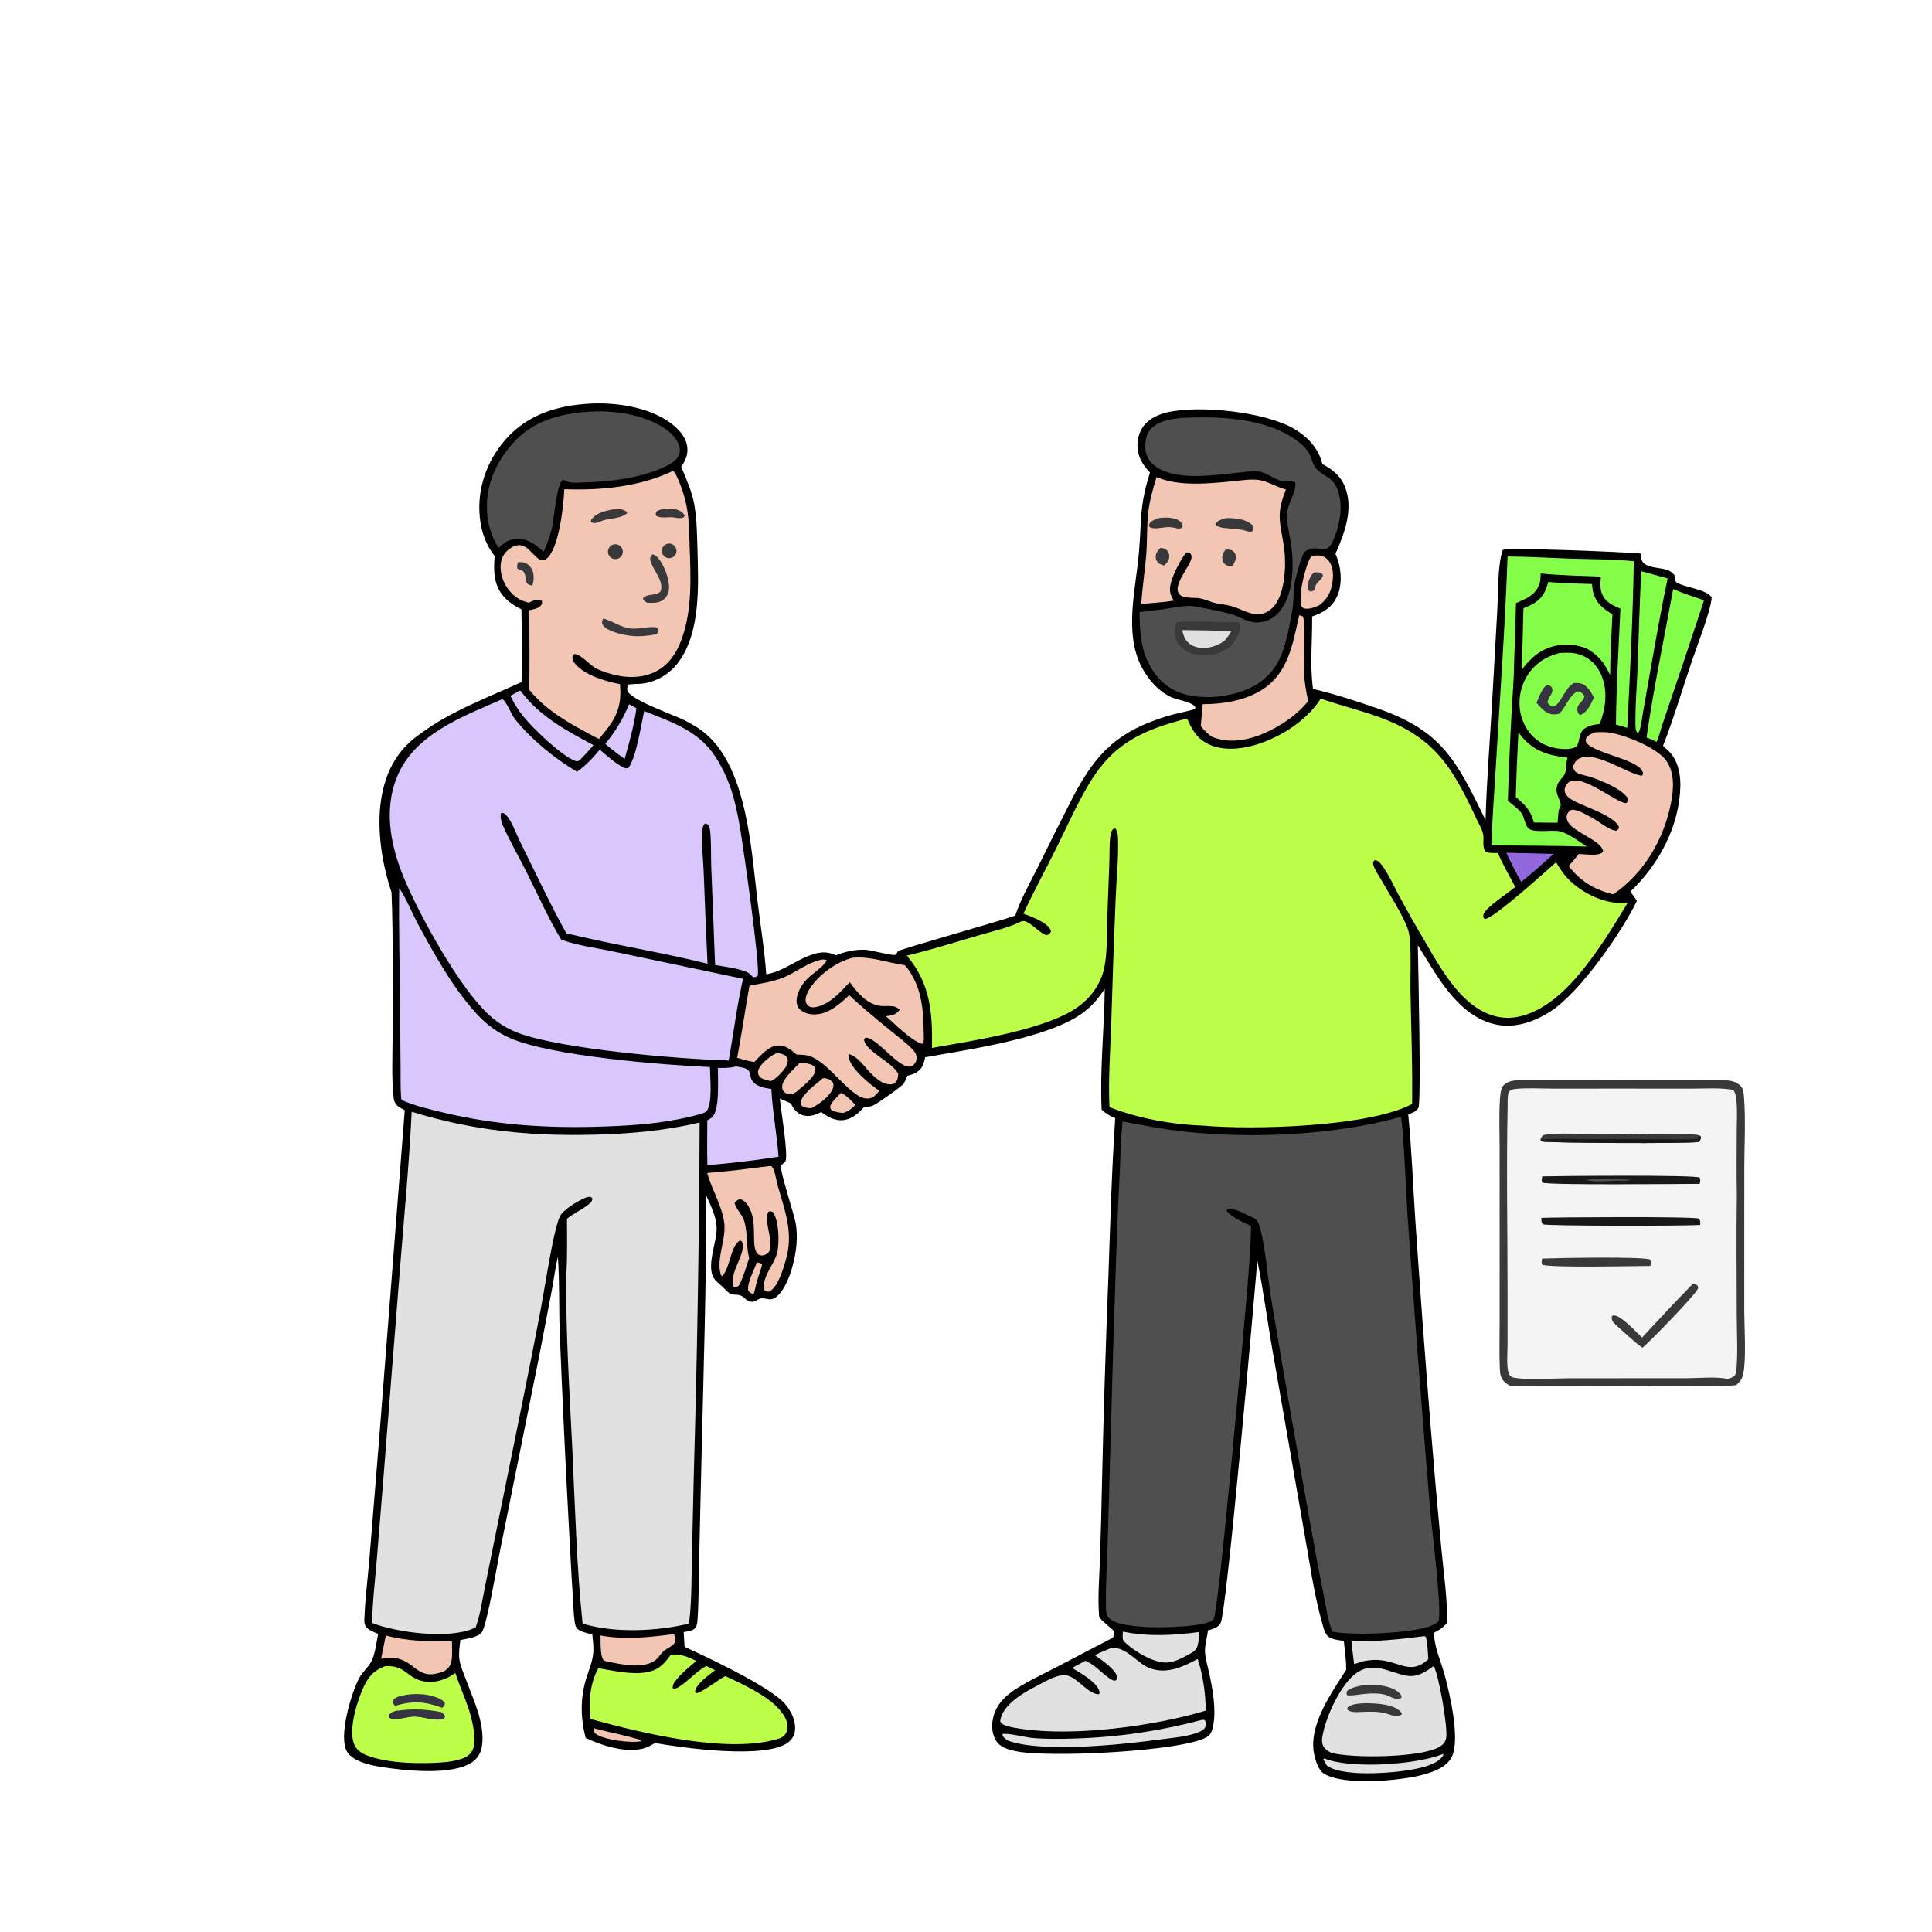 <?xml version="1.0" encoding="UTF-8"?> <svg xmlns="http://www.w3.org/2000/svg" width="1024" height="1024" viewBox="0 0 1024 1024" fill="none"><path d="M352.447 222.224C340.356 214.902 323.066 212.862 309.188 214.204C292.799 215.583 278.066 220.942 267.246 233.771C257.774 245.002 252.884 259.25 254.287 273.953C255.014 281.571 257.383 288.648 262.191 294.673C261.546 302.324 261.554 309.796 266.843 316.025C269.46 319.107 272.776 321.178 276.362 322.952C276.534 335.787 276.968 348.72 276.395 361.547C259.706 369.101 237.453 377.663 223.099 388.756C185.557 413.502 207.507 472.823 207.507 472.823C208.554 498.175 207.97 523.701 208.065 549.079C208.105 559.669 207.47 570.926 208.582 581.425C208.769 583.196 209.059 584.357 210.301 585.709C211.336 586.836 213.201 587.715 214.526 588.476L200.941 762.913L195.845 825.585C194.961 836.076 193.614 846.686 193.162 857.198C193.08 859.107 192.904 860.98 194.245 862.532C195.683 864.194 198.449 865.114 200.421 866.009C199.555 870.361 198.992 875.41 197.328 879.515C195.794 883.299 192.352 885.77 190.451 889.28C186.382 896.796 178.922 920.999 184.159 928.77C187.531 933.772 196.574 935.679 202.21 936.553C214.629 938.478 239.899 941.252 250.367 933.907C253.202 931.917 254.895 929.033 255.428 925.627C257.253 913.979 250.875 900.632 246.884 890.008C245.621 886.647 243.962 882.944 243.486 879.366C243.064 876.191 243.615 872.413 244.021 869.245C246.981 868.603 253.838 867.868 255.502 864.921C258.359 859.863 263.29 830.529 264.751 823.301L285.818 718.555L292.61 683.124C293.658 677.466 294.354 671.688 295.677 666.09C296.627 679.136 296.199 692.424 296.641 705.518C298.072 741.428 299.768 777.326 301.73 813.211C302.371 824.33 302.864 835.44 303.642 846.552C303.94 850.8 303.942 855.199 304.573 859.404L304.577 859.434C304.825 861.093 305.028 862.451 306.393 863.575C308.215 865.078 311.682 865.693 313.934 866.234C314.296 869.786 314.784 873.333 314.356 876.899C313.842 881.179 312.049 885.302 310.783 889.402C307.49 900.063 307.657 910.473 310.414 921.154C319.03 925.29 333.189 929.805 342.606 926.193C344.189 925.585 345.692 924.687 347.163 923.85C362.176 926.457 405.573 932.543 417.653 923.573C419.776 921.997 421.082 919.831 421.353 917.19C421.895 911.915 419.33 906.907 415.988 903.014C408.407 894.183 374.938 878.313 362.884 872.887C362.682 870.269 362.443 867.651 362.388 865.025C364.48 864.649 367.403 864.493 368.702 862.583C369.603 861.257 369.652 859.139 369.757 857.569C370.404 847.864 370.296 837.973 370.524 828.243L371.833 771.659C372.899 725.617 374.469 679.604 374.256 633.539C376.523 638.581 379.373 644.251 379.799 649.847C380.4 657.747 374.265 670.178 378.211 677.181C379.197 678.93 381.305 680.506 382.786 681.893C383.956 682.99 386.237 685.605 387.7 685.977C389.42 686.415 391.48 685.954 393.057 686.894C395.213 688.179 396.023 690.061 398.873 689.978C400.607 689.927 401.876 688.231 403.618 688.159C406.865 688.024 408.36 689.823 411.454 687.388C417.867 682.339 421.479 667.791 422.131 659.918C422.45 656.073 422.412 652.123 421.734 648.318C420.854 643.384 413.266 620.531 413.987 618.003C414.187 617.302 415.705 616.172 416.251 615.704C418.003 612.264 413.751 587.34 413.311 582.225L419.273 584.874C420.462 587.611 422.16 589.784 425.012 590.92C427.957 592.094 431.219 591.317 433.969 590.015C434.39 589.813 434.809 589.606 435.224 589.392C438.833 592.026 442.568 594.277 447.254 593.638C451.68 593.034 454.885 590.163 457.764 586.975C459.4 586.747 461.375 586.598 462.878 585.893C465.164 584.821 477.808 575.963 478.94 574.345C479.707 573.25 480.185 571.905 480.712 570.683C480.788 570.506 480.87 570.332 480.949 570.156C484.145 569.362 486.754 568.506 488.591 565.591C489.594 563.999 489.957 562.161 490.366 560.35C513.063 556.319 551.473 550.835 570.932 538.835C576.469 535.42 580.553 531.288 584.259 525.972C584.704 525.334 585.139 524.696 585.541 524.03C585.288 545.279 582.882 566.884 583.89 588.098C586.116 590.262 588.245 591.496 591.086 592.681C589.193 620.74 588.446 648.98 587.449 677.091C586.047 712.692 584.937 748.304 584.12 783.924C583.857 798.146 583.482 812.366 582.994 826.582C582.643 836.595 581.733 847.041 582.584 857.024C582.706 857.201 582.825 857.378 582.948 857.554C584.305 859.485 589.869 863.567 590.305 864.516C590.386 864.694 590.41 866.259 590.355 866.575C590.249 867.185 590.112 867.468 589.9 868.011C575.708 875.293 561.635 882.901 547.373 890.031C539.132 894.541 529.657 899.372 526.734 909.072C525.421 913.43 525.445 918.397 527.811 922.404C530.044 926.184 534.12 927.193 538.134 928.106C554.39 931.802 626.808 928.372 639.64 920.658C641.9 919.3 642.541 917.075 643.025 914.611C644.705 906.053 642.702 895.189 640.901 886.79C640.13 883.199 638.907 879.288 638.68 875.625C638.448 871.865 639.923 867.902 640.21 864.119L640.487 864.045C642.981 863.377 645.66 862.66 646.967 860.212C650.156 854.235 664.531 691.061 666.412 668.187C669.481 683.195 671.495 698.413 674.063 713.513L690.665 808.61C693.79 825.784 696.212 844.372 701.005 861.072C701.663 863.365 702.327 866.257 704.395 867.656C706.496 869.077 709.785 869.326 712.257 869.694C712.771 874.746 713.57 879.983 713.503 885.062C705.674 897.355 692.977 914.925 696.675 930.455C697.426 933.61 698.821 938.25 701.763 940.076C712.395 946.675 742.91 943.826 754.706 940.501C760.228 938.945 766.69 936.609 769.467 931.187C774.086 922.166 768.404 897.527 765.618 887.487C763.349 879.311 760.62 874.358 759.908 865.466C762.846 863.986 764.918 862.684 766.975 860.044C767.206 847.095 765.167 833.9 763.972 821.014C761.894 799.131 759.975 777.233 758.215 755.322C755.307 719.194 752.621 683.048 750.159 646.887C748.884 628.222 748.282 609.349 746.389 590.741C748.247 589.923 751.117 589.042 751.834 586.948C753.313 582.631 751.673 511.071 751.465 500.965C761.467 516.863 772.636 538.636 792.763 542.98C803.117 545.214 813.452 541.487 822.082 535.871C837.402 525.901 859.484 494.315 867.603 477.443C866.464 475.809 865.342 474.166 864.118 472.594C879.168 458.307 890.136 437.942 890.613 416.835C890.761 410.278 889.411 403.157 884.646 398.313C883.605 397.272 882.537 396.259 881.441 395.277C887.121 380.716 891.626 365.537 896.617 350.711C899.32 342.68 906.668 324.132 907.248 316.639C904.656 312.407 893.078 311.377 888.728 308.791C886.736 307.607 890.19 303.726 882.015 301.637C878.714 300.794 872.238 300.838 870.385 297.381C869.773 296.24 869.825 294.638 869.555 293.383C862.069 292.631 799.623 290.019 796.506 291.459C793.689 299.215 794.085 314.776 793.585 323.595L791.135 367.247C789.928 389.678 788.028 412.165 787.354 434.61L786.972 433.831C771.821 402.865 764.132 387.151 729.593 375.29C718.612 371.519 707.224 367.792 695.924 365.144C694.172 352.436 695.621 339.49 695.464 326.719C700.991 324.821 705.557 322.252 708.329 316.817C711.418 310.761 711.105 302.818 708.973 296.479C708.637 295.478 708.237 294.523 707.805 293.561C712.627 282.699 717.583 269.639 712.793 257.854C710.454 252.099 706.222 248.821 700.906 245.982C698.869 237.763 693.437 231.853 686.32 227.522C671.379 218.43 635.621 214.406 618.178 218.68C613.068 219.931 608.093 222.452 605.257 227.063C602.84 230.993 602.276 236.304 603.492 240.724C604.549 244.566 606.817 247.612 609.513 250.461C603.714 268.743 605.212 275.576 603.607 293.474C601.887 312.659 595.793 335.306 604.98 353.334C608.557 360.354 615.163 367.878 622.874 370.316C625.786 371.237 631.838 372.228 633.521 374.758L633.427 375.777C628.679 377.27 623.733 377.997 618.957 379.453C592.964 387.377 581.224 398.467 568.698 422.448C562.499 434.523 556.421 446.66 550.463 458.857C546.161 467.485 541.165 476.153 538.094 485.297C529.852 488.291 477.902 502.819 476.073 504.116C475.576 504.469 475.147 505.799 474.651 506.045C473.224 506.753 461.412 503.448 458.394 503.38C452.985 503.258 448.049 504.363 443.038 506.322C438.043 503.999 434.172 504.547 429.08 506.434C421.022 509.422 414.856 514.914 406.111 516.39C405.269 503.77 403.145 491.091 401.613 478.522C398.303 451.372 396.184 408.287 374.517 389.339C370.943 386.213 366.893 383.796 362.656 381.684C357.366 379.047 332.913 370.5 332.475 365.748C332.36 364.509 332.458 363.782 333.197 362.799C335.666 362.396 338.073 362.633 340.52 362.322C348.253 361.263 355.213 357.074 359.768 350.736C371.378 334.754 370.194 310.144 369.671 291.309C369.45 283.369 369.363 275.399 368.013 267.55C366.807 260.542 363.768 253.954 361.048 247.427C363.532 243.811 365.033 240.356 364.088 235.853C362.839 229.902 357.449 225.253 352.447 222.224Z" fill="black"></path><path d="M700.038 370.296C708.782 373.336 717.812 375.649 726.611 378.556C758.861 389.208 768.776 404.263 782.499 433.889C783.629 436.329 785.732 439.8 786.146 442.409C786.609 445.323 785.423 449.169 787.513 451.468C789.52 452.303 791.711 452.09 793.851 452.089C796.612 458.259 799.938 464.175 803.124 470.133C799.289 473.31 788.489 480.361 786.578 483.975C786.007 485.053 786.092 485.713 786.495 486.797L787.596 487.008C794.082 484.738 818.15 462.838 824.775 457.02C827.768 462.201 830.933 466.324 835.763 469.933C843.14 475.442 853.473 479.742 862.784 478.33C852.893 494.901 839.209 517.081 824.237 529.067C816.459 535.293 806.199 540.564 795.936 539.26C776.228 536.757 764.146 514.233 755.141 498.811C750.3 490.656 745.634 482.397 741.146 474.042C738.354 468.899 735.589 462.413 731.894 457.891C730.909 456.685 730.137 456.008 728.576 455.891C727.793 456.833 727.569 456.943 727.86 458.239C728.394 460.624 730.541 463.609 731.737 465.747C735.627 472.709 744.31 486.01 746.428 493.175C748.3 499.507 747.435 516.621 747.572 524.336C747.93 544.601 748.726 564.857 748.454 585.129C725.388 597.38 663.59 598.97 637.335 596.577C621.22 596.045 602.938 592.718 588.021 586.786C587.368 572.158 588.464 557.123 588.979 542.486C589.611 520.634 590.379 498.785 591.283 476.942C591.721 466.285 592.884 455.236 592.578 444.606C592.522 442.679 592.426 440.849 591.256 439.246L590.292 439.154C589.398 440.024 589.078 440.331 588.805 441.602C587.858 446.019 588.185 451.501 588.003 456.053L586.811 488.465C586.551 496.723 586.945 505.718 585.089 513.779C584.152 517.848 582.347 521.594 579.961 525.009C576.704 529.669 572.475 533.289 567.555 536.101C549.297 546.536 515.018 551.677 493.947 555.421C494.327 536.817 493.111 521.124 480.624 506.524C493.536 503.396 506.272 499.439 519.01 495.672C526.275 493.524 534.342 491.842 541.103 488.464C544.952 486.54 550.636 494.903 554.838 495.653C556.163 495.138 556.217 495.067 556.99 493.869C556.905 493.246 556.934 493.158 556.623 492.514C554.88 488.908 546.1 485.54 542.444 484.25C547.756 472.676 553.931 461.453 559.603 450.045C565.162 438.866 570.229 427.378 576.525 416.586C589.586 394.201 604.853 387.173 629.133 380.817C631.373 385.707 633.506 390.03 638.181 393.101C644.966 397.56 654.03 397.48 661.699 395.764C675.98 392.569 692.143 382.806 700.038 370.296Z" fill="#BDFE49"></path><path d="M218.206 589.243C250.686 599.33 281.579 602.312 315.425 601.403C334.405 600.892 352.35 599.323 370.828 594.937C370.562 657.039 369.53 719.135 367.734 781.211L366.697 826.723C366.476 837.952 366.598 849.368 365.2 860.522C348.393 864.672 325.187 865.679 308.786 860.522C305.609 830.04 304.813 799.158 303.366 768.553C301.902 737.567 299.743 706.397 300.187 675.375C300.736 665.61 300.539 655.752 300.518 645.975C304.115 643.005 308.502 641.213 312.091 638.242C313.09 637.415 313.864 636.652 314.025 635.311L313.235 634.459C312.027 634.249 311.189 634.436 310.084 634.916C306.225 636.591 298.53 641.061 296.744 644.744C293.359 651.725 288.701 682.811 286.972 691.947C279.637 730.723 271.533 769.375 263.723 808.059L256.83 842.126C255.467 848.838 254.496 856.085 252.134 862.511C251.754 862.706 251.374 862.904 250.983 863.077C237.815 868.915 210.376 865.314 197.248 860.233C197.361 849.792 198.613 839.277 199.525 828.88L202.983 786.465L212.145 670.537C214.325 643.466 216.879 616.371 218.206 589.243Z" fill="#E1E1E2"></path><path d="M742.082 592.084L742.485 592.164C743.609 594.195 745.611 637.977 745.99 643.765C749.61 695.704 753.598 747.617 757.956 799.5C758.827 810.052 764.093 850.984 762.579 858.738C762.409 859.612 761.312 860.286 760.605 860.725C752.302 865.874 715.535 867.041 706.175 864.763C703.864 859.167 703.003 852.473 701.809 846.529C699.558 835.339 697.431 824.124 695.426 812.887C687.852 770.962 680.549 728.989 673.518 686.97C671.784 676.784 670.367 656.137 666.761 647.813C666.228 646.582 665.001 645.73 663.81 645.222C660.607 643.857 657.499 642.079 654.201 640.965C652.811 640.495 651.575 640.439 650.226 641.089L650.3 642.035C653.56 645.69 658.722 647.66 663.084 649.735C662.889 661.005 661.979 672.148 661.065 683.379C659.609 701.146 645.895 854.865 643.238 858.241C639.801 862.609 613.232 862.689 608.055 862.37C603.182 862.07 590.418 861.413 587.327 857.054C586.084 855.302 586.195 852.95 586.166 850.877C585.978 837.857 586.975 824.603 587.275 811.56L590.061 712.778C591.059 683.632 591.795 654.518 593.288 625.388C593.816 615.086 593.954 604.633 594.966 594.373C605.487 596.367 616.021 598.457 626.669 599.651C662.969 603.721 706.821 601.788 742.082 592.084Z" fill="#4F4F4F"></path><path d="M266.38 370.5C269.117 372.938 270.649 378.265 273.118 381.347C281.69 392.049 294.018 401.997 305.815 409.048C310.575 405.704 314.13 401.785 317.866 397.344C321.628 400.385 325.687 404.332 329.995 406.524C331.183 407.128 331.818 407.426 333.1 407.029C337.39 400.771 339.657 384.897 341.411 376.887C356.131 382.739 370.13 387.232 379.18 401.083C383.643 407.914 386.906 415.63 389.019 423.501C390.605 429.408 391.7 435.511 392.686 441.544C394.093 450.147 402.876 511.144 401.634 517.121C400.468 517.85 400.415 518.064 399.08 517.851C398.635 517.392 398.178 516.947 397.732 516.49C394.872 513.558 383.596 512.381 379.015 511.44L376.944 458.452C376.771 453.782 377.08 442.238 376.032 438.482C375.666 437.171 375.264 437.073 374.152 436.506L373.248 436.825C372.498 438.033 372.283 439.052 372.189 440.473C371.72 447.563 372.695 455.19 372.964 462.329C373.558 478.49 374.238 494.648 375.002 510.802C350.279 504.644 324.944 500.74 300.17 494.673C291.251 478.669 283.469 461.781 275.298 445.368C273.367 441.495 271.248 435.137 268.283 432.047C267.479 431.209 266.958 430.822 265.772 430.778L265.375 431.453C265.316 433.359 265.505 435.093 266.262 436.87C269.834 445.249 274.772 453.594 278.867 461.777C284.88 473.792 290.486 486.507 297.431 497.989C305.942 501.241 316.022 502.36 324.955 504.308L393.833 518.785C390.568 532.976 388.822 547.721 386.219 562.073C360.601 561.397 297.422 556.125 274.712 547.499C268.627 545.187 263.526 541.995 258.77 537.537C243.453 523.183 224.047 487.968 215.465 468.542C207.654 450.86 202.871 430.884 210.269 412.177C219.411 389.059 245.292 379.796 266.38 370.5Z" fill="#D9C6FD"></path><path d="M356.668 249.609C357.949 250.485 358.621 252.33 359.261 253.744C361.491 258.674 363.194 264.193 364.128 269.523C365.266 276.02 365.271 282.681 365.509 289.259C366.113 306.024 367.022 323.659 360.966 339.646C358.188 346.98 353.523 353.494 346.067 356.624C336.518 360.633 326.102 358.635 316.916 354.795C312.807 353.078 308.539 346.993 304.456 346.598L303.489 347.527C303.289 349.016 303.44 349.943 304.353 351.182C309.199 357.76 320.976 361.152 328.584 362.608L328.667 363.626C329.686 376.26 325.273 382.452 317.431 391.67C312.783 389.329 308.244 386.762 303.682 384.258C294.848 378.997 287.004 373.674 280.515 365.604C280.754 351.54 280.597 337.496 280.531 323.431C282.408 322.965 285.205 322.599 286.529 321.083C287.412 320.072 287.404 319.765 287.221 318.548L285.993 317.866C283.833 317.622 282.132 318.615 280.205 319.468C278.996 319.095 277.728 318.734 276.563 318.229C272.233 316.354 268.651 312.236 266.875 307.92C265.298 304.085 264.571 299.247 266.339 295.35C267.543 292.694 270.092 290.342 272.849 289.378C279.325 287.113 281.95 294.587 286.698 296.951C288.105 296.974 288.761 296.958 289.86 296.002C296.451 290.269 298.735 267.527 299.093 259.285C318.446 260.014 339.048 258.025 356.668 249.609Z" fill="#F3C6B3"></path><path d="M345.844 293.746C346.756 294.093 347.426 294.379 348.145 295.068C351.682 298.457 354.714 306.602 354.614 311.44C354.566 313.769 353.805 315.881 352.06 317.47C349.503 319.799 346.29 319.535 343.077 319.501C341.823 318.746 341.474 318.576 340.754 317.326C342.186 314.402 347.626 316.1 350.09 313.456C352.256 307.874 345.776 302.087 344.714 296.948C344.374 295.306 344.905 294.998 345.844 293.746Z" fill="#39383A"></path><path d="M319.668 327.811C324.618 329.039 329.021 332.572 334.143 333.107C338.183 333.529 342.367 332.299 346.405 332.368C347.715 332.391 348.194 332.562 349.07 333.509C348.934 334.979 348.848 335.079 347.894 336.216C343.298 336.998 338.761 337.541 334.105 336.972C330.359 336.514 321.399 334.659 319.481 331.147C318.734 329.778 319.219 329.151 319.668 327.811Z" fill="#39383A"></path><path d="M324.199 270.072C327.312 269.844 329.716 269.246 332.316 271.376L332.313 272.026C329.743 274.645 323.286 274.792 319.689 275.788C318.637 276.22 317.573 276.68 316.485 277.014C315.285 277.383 314.419 277.304 313.29 276.745L313.199 275.821C315.714 271.882 319.977 271.05 324.199 270.072Z" fill="#39383A"></path><path d="M352.842 269.634C354.863 269.644 357.671 269.6 359.544 270.374C361.11 271.021 362.228 271.867 362.948 273.362L362.321 274.238C360.594 274.884 359.404 274.627 357.62 274.309C354.387 273.692 350.967 275.015 347.955 273.484C347.41 272.419 347.498 272.416 347.808 271.246C349.283 270.015 350.994 269.938 352.842 269.634Z" fill="#39383A"></path><path d="M274.577 297.956C275.557 297.933 276.597 297.884 277.558 298.105C279.361 298.518 280.855 299.815 281.756 301.398C283.299 304.108 282.997 307.511 282.185 310.387C280.512 310.022 280.177 310.127 279.046 308.765C278.722 306.572 278.628 304.48 277.222 302.676C276.211 302.268 275.223 301.849 274.243 301.371C273.889 299.872 274.143 299.4 274.577 297.956Z" fill="#39383A"></path><path d="M325.477 288.519C327.556 288.152 329.555 289.487 330.011 291.548C330.467 293.609 329.219 295.664 327.179 296.208C325.78 296.581 324.289 296.157 323.295 295.103C322.302 294.049 321.967 292.535 322.423 291.16C322.878 289.786 324.051 288.772 325.477 288.519Z" fill="#39383A"></path><path d="M353.153 288.394C355.122 287.558 357.397 288.47 358.242 290.436C359.087 292.401 358.183 294.68 356.221 295.533C354.248 296.39 351.954 295.48 351.104 293.504C350.254 291.527 351.173 289.236 353.153 288.394Z" fill="#39383A"></path><path d="M211.582 470.876C213.934 473.315 219.146 485.381 221.312 489.38C230.164 505.724 240.11 523.77 252.771 537.487C257.934 543.079 263.718 547.383 270.732 550.38C292.691 559.759 351.019 564.467 376.298 565.565C376.348 571.171 377.595 583.724 374.962 588.231C374.059 589.776 372.472 590.07 370.87 590.571C353.954 595.249 336.983 596.537 319.518 597.109C290.5 598.059 263.524 596.468 235.211 589.733C227.756 587.96 219.727 586.141 212.748 582.951C212.164 577.53 212.377 571.837 212.317 566.38L212.079 538.982C211.95 516.298 211.298 493.553 211.582 470.876Z" fill="#D9C6FD"></path><path d="M639.089 221.232C651.996 221.318 665.797 222.876 677.752 228.017C683.106 230.32 691.762 235.49 694.215 240.961C695.334 243.458 695.959 246.704 697.926 248.686C702.367 253.158 706.318 252.582 708.981 259.609C712.198 268.096 710.059 279.122 706.283 287.149C703.021 294.083 699.259 288.983 693.433 291.311C692.356 291.741 691.41 292.458 690.849 293.492C689.458 296.051 686.355 307.029 685.963 309.957C685.388 314.256 685.793 318.602 685.036 322.915C683.562 331.316 681.973 340.591 678.565 348.41C674.908 356.803 668.179 362.569 659.737 365.864C649.342 369.922 634.004 371.144 623.637 366.412C614.712 362.338 609.803 355.146 606.519 346.221C604.452 338.926 603.985 331.961 604.019 324.425C607.87 323.772 611.836 323.559 615.713 323.038C620.758 322.361 625.996 321.042 631.096 321.142C633.5 321.189 650.281 324.731 653.037 325.603C657.931 327.151 661.293 330.143 666.799 329.895C671.242 329.696 675.069 327.759 677.958 324.403C685.581 315.548 685.88 300.114 684.418 289.169C683.637 283.322 681.82 277.696 682.261 271.727C682.666 266.251 687.017 261.139 686.619 255.984C685.471 254.554 681.483 255.4 679.546 254.984C674.996 254.007 671.002 250.107 666.368 249.824C662.874 249.612 659.04 250.297 655.554 250.625C642.837 251.825 621.862 255.284 611.424 246.388C608.687 244.055 607.217 240.984 607.031 237.401C606.854 234.011 607.681 229.44 610.251 226.991C617.06 220.5 630.403 221.393 639.089 221.232Z" fill="#4F4F4F"></path><path d="M624.033 329.613C634.738 329.028 645.648 329.888 656.401 329.743C657.122 330.258 657.286 330.49 657.356 331.423C657.628 335.065 654.394 340.302 651.972 342.818C649.262 344.744 646.589 346.125 643.319 346.839C638.311 347.932 632.4 347.537 628.051 344.603C625.522 342.896 623.295 340.202 622.838 337.111C622.462 334.574 622.432 331.701 624.033 329.613Z" fill="#39383A"></path><path d="M626.608 333.952C635.298 334.029 643.988 334.207 652.674 334.487C651.524 336.478 650.363 338.117 648.785 339.792C646.754 341.125 644.849 342.175 642.481 342.793C638.759 343.764 634.525 343.815 631.182 341.671C628.2 339.758 627.341 337.278 626.608 333.952Z" fill="#E1E1E2"></path><path d="M612.997 252.848C624.471 257.898 640.328 256.335 652.617 255.157C657.302 254.708 662.271 253.825 666.963 254.359C671.656 254.894 676.701 258.292 681.555 259.414C680.193 263.127 678.852 266.717 678.407 270.67C677.721 276.768 679.558 283.162 680.439 289.178C681.266 294.794 681.338 300.496 680.654 306.131C679.925 312.061 678.119 319.611 673.086 323.332C666.592 328.134 660.791 324.069 654.309 321.768C651.809 320.881 649.228 320.503 646.618 320.096C642.838 319.7 640.195 318.091 636.63 317.279C634.051 316.692 631.265 316.997 628.639 316.611C627.091 316.383 625.486 315.771 624.663 314.342C622.039 309.781 630.16 300.85 631.396 296.232C631.773 294.821 631.549 294.344 630.806 293.143C629.654 292.623 629.728 292.619 628.543 293.054C625.486 297.031 621.667 304.533 620.509 309.348C619.626 313.022 620.201 315.152 622.095 318.354C616.477 319.285 610.595 319.568 604.916 320.099C605.395 311.513 606.78 303.027 607.501 294.465C608.139 286.904 607.771 279.292 608.575 271.739C609.267 265.23 611.107 259.083 612.997 252.848Z" fill="#F3C6B3"></path><path d="M649.594 274.643C650.411 274.592 651.184 274.558 652.002 274.593C656.224 274.776 661.142 275.436 664.14 278.657C664.533 280.036 664.538 280.11 664.036 281.451C662.865 281.997 662.677 281.898 661.383 281.68C658.177 280.572 655.493 280.362 652.191 280.122C649.569 279.932 645.936 279.958 644.135 277.853C645.357 275.809 647.388 275.32 649.594 274.643Z" fill="#39383A"></path><path d="M614.105 274.584C617.751 274.201 622.087 273.93 625.236 276.137C626.36 276.925 626.62 277.508 626.917 278.805L626.297 279.782C624.863 280.442 623.83 280.062 622.377 279.714C622.207 279.682 622.037 279.646 621.867 279.618C621.583 279.57 621.298 279.532 621.014 279.486C617.386 278.891 613.516 280.751 610.159 279.713C609.197 279.416 609.362 279.275 608.948 278.444L609.466 277.101C610.781 275.775 612.397 275.269 614.105 274.584Z" fill="#39383A"></path><path d="M649.449 291.341C650.607 291.28 651.867 291.137 652.937 291.679C654 292.218 654.784 293.333 654.965 294.504C655.279 296.525 654.392 298.192 653.288 299.79C652.214 299.899 651.123 300.06 650.104 299.595C648.896 299.044 648.275 298.054 647.962 296.811C647.452 294.782 648.413 292.996 649.449 291.341Z" fill="#39383A"></path><path d="M615.17 290.343C616.342 290.517 617.523 290.768 618.421 291.607C619.361 292.487 619.794 293.709 619.733 294.982C619.625 297.227 618.553 298.32 617.011 299.76C615.989 299.459 614.94 299.198 614.128 298.461C613.123 297.548 612.544 296.67 612.528 295.27C612.503 293.048 613.718 291.813 615.17 290.343Z" fill="#39383A"></path><path d="M312.332 218.221C320.263 217.684 328.834 218.346 336.545 220.321C344.427 222.34 354.988 226.751 359.131 234.224C360.215 236.178 360.711 238.417 360.047 240.599C359.129 243.62 356.049 245.557 353.392 246.89C340.435 253.394 323.148 255.42 308.717 255.713C306.625 255.756 303.202 256.155 301.248 255.389L299.303 254.609L298.378 254.241C294.909 256.411 293.715 275.465 292.307 280.875C291.242 284.872 289.83 288.662 288.125 292.426C284.135 288.882 279.966 285.554 274.316 285.57C270.104 285.581 267.155 287.58 264.251 290.407C260.698 284.794 258.612 278.378 258.184 271.748C257.178 258.174 262.472 245.593 271.302 235.49C282.18 223.045 296.417 219.231 312.332 218.221Z" fill="#4F4F4F"></path><path d="M355.567 877.001C360.713 876.523 364.601 878.106 369.076 880.37C365.314 883.532 361.205 886.794 358.173 890.688C357.222 891.909 356.354 893.127 356.588 894.746L357.21 895.149C361.638 894.425 368.77 885.861 373.845 883.329L374.452 883.032L378.981 885.28C375.988 887.669 369.362 892.195 368.481 896.097C368.301 896.895 368.402 896.718 368.91 897.402C371.804 897.395 380.57 890.27 384.444 888.393C393.865 892.718 408.52 899.398 414.603 907.961C416.445 910.554 417.927 913.376 417.258 916.639C416.796 918.893 415.82 919.899 413.942 921.134C387.105 930.262 339.671 918.438 312.933 911.094C311.948 902.235 312.664 892.045 317.155 884.182C325.254 885.506 334.492 887.769 342.7 886.342C349.033 885.24 352.009 881.936 355.567 877.001Z" fill="#BDFE49"></path><path d="M845.424 388.134C848.058 387.982 850.665 387.901 853.283 388.317C861.597 389.637 878.513 396.408 883.255 403.304C887.639 409.682 887.101 418.144 885.693 425.394C881.925 444.798 871.46 462.809 855.019 474.007C845.187 471.679 837.519 467.021 831.378 458.973C833.347 456.991 835.014 454.667 836.893 452.589C839.657 452.794 842.566 453.16 845.335 452.984C846.909 452.884 848.632 452.634 849.714 451.4C849.256 445.745 834.908 441.449 831.412 436.227C830.542 434.926 830.049 433.439 830.531 431.884C830.953 430.52 831.768 429.88 832.926 429.185C836.507 429.041 840.917 431.888 843.989 433.549C847.493 435.317 852.976 440.236 856.752 440.285C857.802 439.458 857.873 439.545 858.048 438.237C854.876 431.595 838.406 427.487 832.376 423.415C830.894 422.414 829.48 420.957 829.283 419.092C829.148 417.816 829.749 416.359 830.59 415.398C836.956 408.119 857.246 426.334 862.049 425.629C862.829 424.614 862.81 424.535 862.828 423.246C859.655 418.007 848.495 413.637 842.917 411.796C840.782 411.091 837.617 410.633 835.72 409.537C834.692 408.944 834.017 407.972 833.914 406.77C833.79 405.338 834.755 403.804 835.789 402.879C843.429 396.047 863.347 410.822 870.324 411.101L870.908 410.292C870.375 402.475 845.68 399.904 840.716 393.604C840.549 392.863 840.234 392.289 840.566 391.556C841.414 389.687 843.617 388.792 845.424 388.134Z" fill="#F3C6B3"></path><path d="M588.908 873.491C597.391 872.613 602.609 882.006 610.141 884.438C619.032 887.309 627.131 883.34 634.801 879.285C637.673 888.02 638.938 897.493 639.103 906.654C611.933 914.892 569.443 920.498 541.377 916.335C538.43 915.829 534.892 915.504 532.167 914.228C531.032 913.697 530.529 913.41 530.121 912.18C530.644 908.311 532.869 905.351 535.648 902.7C539.968 898.581 545.391 895.689 550.64 892.935C554.339 890.993 559.106 888.221 563.337 887.867C570.336 887.28 575.77 897.82 582.368 898.009C582.878 897.183 582.945 897.444 582.727 896.566C581.458 891.437 572.418 886.611 568.196 884.044L575.303 880.228C576.195 880.678 577.071 881.151 577.952 881.621C581.485 883.506 587.385 890.223 590.546 890.765C591.264 890.888 591.606 890.389 592.15 889.996L592.303 888.771C590.416 884.105 584.289 880.122 580.298 877.292C583.102 875.835 585.979 874.666 588.908 873.491Z" fill="#E1E1E2"></path><path d="M435.566 508.61C436.757 508.549 437.139 508.466 438.235 509.013C434.414 515.445 425.415 517.222 422.554 527.906C421.988 530.016 422.013 532.413 423.328 534.26C424.999 536.606 428.233 537.523 430.968 537.642C438.708 537.978 444.854 532.365 450.109 527.45C457.094 534.08 464.651 540.227 472.093 546.34C476.031 549.575 480.455 552.684 483.899 556.429C484.841 557.452 485.552 558.537 485.763 559.939C485.999 561.51 485.525 562.991 484.455 564.173C478.816 570.402 465.569 549.801 458.738 549.962L457.945 550.832C458.466 557.25 473.12 562.884 476.074 569.173C475.987 570.551 475.885 572.137 474.986 573.277C474.219 574.249 473.314 574.685 472.077 574.725C467.412 574.874 463.529 570.857 460.515 567.816C457.702 564.626 454.413 560.031 450.244 558.772L449.626 559.242C449.635 559.438 449.624 559.637 449.652 559.832C450.599 566.272 460.889 574.633 466.097 578.157C465.287 579.066 464.474 580.018 463.566 580.832C461.373 582.798 458.39 582.521 455.921 581.294C448.114 577.414 439.486 564.432 430.454 560.241C427.829 559.023 424.982 559.04 422.15 558.936C419.537 556.516 416.258 553.979 412.509 554.12C407.304 554.315 403.207 559.441 399.808 562.879C396.68 562.456 393.725 561.535 390.707 560.64C393.163 547.981 394.92 535.166 397.229 522.473C403.15 521.268 409.66 520.416 415.251 518.079C422.485 515.055 427.606 510.309 435.566 508.61Z" fill="#F3C6B3"></path><path d="M799.051 294.94C810.645 295.005 822.344 295.764 833.94 296.135C844.542 296.475 855.42 296.366 865.959 297.44C865.463 326.829 863.977 356.439 862.471 385.804C860.504 385.136 858.472 384.608 856.477 384.024C856.693 363.623 857.884 342.998 858.864 322.608C855.918 321.408 852.782 319.969 850.705 317.473C847.743 313.914 848.129 309.887 848.506 305.605C837.883 305.198 827.176 305.013 816.594 303.957C816.507 305.957 816.522 308.114 815.788 310.001C813.629 315.558 808.562 317.441 803.511 319.647C803.252 330.004 802.923 340.36 802.527 350.713C802.46 359.281 801.707 367.906 801.237 376.463C800.36 392.435 799.681 408.417 799.198 424.406C801.436 426.35 805.298 428.996 806.746 431.504C807.989 433.657 808.349 437.282 810.066 439.023C812.632 441.625 822.772 439.745 826.519 440.58C831.344 441.655 836.832 446.014 841.025 448.696C824.199 448.195 807.295 448.279 790.455 447.989C790.897 434.217 791.982 420.371 792.8 406.611C795.011 369.424 797.715 332.169 799.051 294.94Z" fill="#85FE49"></path><path d="M204.141 883.097C215.298 882.443 215.615 889.679 224.9 891.185C230.875 892.155 236.573 890.192 241.346 886.706C244.199 895.555 248.568 904.037 250.41 913.176C251.323 917.708 252.682 924.765 249.784 928.757C247.084 932.476 241.42 933.125 237.211 933.862C225.309 935.056 205.194 934.952 193.992 930.198C191.07 928.958 188.669 927.185 187.563 924.11C184.679 916.093 189.477 900.951 192.986 893.577C195.504 888.284 198.656 885.095 204.141 883.097Z" fill="#BDFE49"></path><path d="M209.35 904.148C208.403 902.977 208.269 902.879 208.168 901.393C209.23 899.667 211.209 899.148 213.087 898.715C219.528 897.231 228.447 897.533 234.209 901.044C234.905 901.469 235.333 901.951 235.781 902.621C235.704 903.804 235.642 904.061 234.714 904.908C234.593 905.019 234.444 905.092 234.308 905.185L233.734 907.413C234.838 908.145 235.449 908.653 235.875 909.919L235.283 910.855C231.113 912.585 224.194 909.739 219.642 909.783C215.946 909.82 212.12 911.36 208.43 911.082C207.223 910.991 206.719 910.718 205.973 909.81C206.102 909.494 206.175 909.149 206.361 908.864C207.253 907.492 208.906 907.084 210.382 906.742C210.157 905.751 209.801 905.05 209.35 904.148Z" fill="#363443"></path><path d="M210.382 906.742C218.522 905.57 225.655 905.883 233.734 907.413C234.838 908.145 235.449 908.653 235.875 909.919L235.283 910.855C231.113 912.585 224.194 909.739 219.642 909.783C215.946 909.82 212.12 911.36 208.43 911.082C207.223 910.991 206.719 910.718 205.973 909.81C206.102 909.494 206.175 909.149 206.361 908.864C207.253 907.492 208.906 907.084 210.382 906.742Z" fill="#363443"></path><path d="M209.35 904.148C218.966 901.343 225.123 901.753 234.308 905.185L233.734 907.413C225.655 905.883 218.522 905.57 210.382 906.742C210.157 905.751 209.801 905.05 209.35 904.148Z" fill="#BDFE49"></path><path d="M759.906 883.052C762.589 887.68 767.623 916.297 766.461 921.396C765.99 923.462 764.815 924.745 763.045 925.818C753.414 931.648 716.839 932.046 705.693 929.042C704.19 928.428 702.576 927.266 701.658 925.908C700.413 924.066 700.624 921.943 700.992 919.858C702.748 909.917 710.607 892.401 719.198 886.558C728.374 880.318 736.483 886.632 745.575 888.151C751.379 889.12 755.381 886.158 759.906 883.052Z" fill="#E1E1E2"></path><path d="M723.005 893.139C724.946 893.058 726.917 892.943 728.859 893.031C732.983 893.219 739.28 894.451 742.099 897.794C742.822 898.65 742.844 898.823 742.761 899.875L741.543 900.477C739.162 900.629 737.016 899.37 734.882 898.426C727.016 896.038 716.311 899.467 713.954 898.438C713.566 897.306 713.611 897.3 714.042 896.175C716.81 894.225 719.747 893.708 723.005 893.139Z" fill="#39383A"></path><path d="M723.798 902.726C724.304 902.726 724.811 902.734 725.316 902.75C730.354 902.902 738.934 903.292 742.468 907.391C743.118 908.145 742.951 907.78 742.888 908.815C739.919 910.227 737.595 909.065 734.671 908.158C730.051 906.996 726.124 907.194 721.426 907.374C718.867 907.472 715.94 907.818 713.957 905.986L714.29 904.919C716.843 902.879 720.671 902.934 723.798 902.726Z" fill="#39383A"></path><path d="M826.499 346.096C830.253 345.846 833.916 345.745 837.524 346.972C842.59 348.696 846.374 352.548 848.538 357.386C852.291 365.774 851.167 375.482 847.82 383.762C845.858 383.944 843.856 384.221 842.023 384.98C836.396 387.308 837.93 390.603 835.925 395.317C834.402 396.658 832.991 396.653 831.055 397.017C826.41 397.096 822.031 396.44 817.865 394.263C812.118 391.259 808.131 385.996 806.353 379.801C804.333 372.763 805.454 364.901 809.172 358.617C813.14 351.909 819.121 348.053 826.499 346.096Z" fill="#85FE49"></path><path d="M834.051 362.022C835.266 361.946 836.472 361.876 837.661 362.197C841.353 363.194 843.11 366.63 844.849 369.709C843.349 372.797 841.537 377.224 838.2 378.692C837.41 379.04 837.615 378.91 836.778 378.492C833.958 373.337 839.604 372.482 839.758 368.762C838.947 367.716 838.299 367.14 837.168 366.453C832.572 366.51 829.914 375.094 826.604 378.007C826.46 378.134 826.313 378.257 826.167 378.382C825.168 378.612 824.145 378.684 823.12 378.64C819.332 378.481 816.718 375.058 814.354 372.494C815.672 369.579 817.086 365.384 819.497 363.268C820.938 363.005 820.965 363.194 822.24 363.963C824.234 367.5 820.357 369.022 820.244 372.418C821.018 373.699 821.445 373.813 822.739 374.492C826.874 374.392 828.688 365.728 833.59 362.332C833.742 362.227 833.897 362.125 834.051 362.022Z" fill="#363443"></path><path d="M406.596 618.205C407.266 618.067 408.086 618.066 408.76 618.012C408.987 618.265 409.249 618.492 409.442 618.772C410.772 620.704 411.539 626.026 412.248 628.517C416.208 642.432 420.728 653.78 416.389 668.229C414.934 673.075 412.348 682.114 407.721 684.578C406.327 684.617 406.297 684.657 405.202 683.809C403.19 677.349 410.87 669.618 412.056 663.432C413.109 657.942 412.844 647.179 409.728 642.519C408.549 641.875 408.604 641.895 407.3 642.231C405.108 645.555 408.22 654.359 408.354 658.514C408.415 660.415 408.548 662.823 406.957 664.197C406.009 665.014 404.574 665.584 403.306 665.387C402.109 665.2 401.343 664.646 400.812 663.577C398.04 657.991 402.057 645.675 395.601 637.82C394.586 636.585 393.674 635.801 392.02 635.645C390.586 636.045 390.216 636.567 389.308 637.669C390.455 641.333 393.451 643.737 394.527 647.407C396.304 653.472 395.446 659.986 396.907 666.14L397.079 666.845C395.654 671.244 394.145 676.088 392.272 680.295C391.667 681.654 391.08 681.854 389.748 682.416L388.832 682.023C385.98 674.953 395.613 664.637 393.405 658.423C393.151 657.709 392.798 657.758 392.165 657.484C387.197 660.317 386.977 672.028 382.871 676.274L382.174 675.991C379.261 667.385 385.048 657.064 383.86 648.072C382.657 638.961 377.293 630.567 374.841 621.703C385.448 620.915 396.039 619.501 406.596 618.205Z" fill="#F3C6B3"></path><path d="M390.114 565.218C391.259 565.412 392.4 565.621 393.539 565.845C399.121 567.001 396.514 570.174 399.069 573.289C401.31 576.022 405.516 576.713 408.832 577.169C409.419 589.121 411.79 601.11 412.644 613.089C407.397 613.882 402.141 614.615 396.876 615.286C389.579 616.208 382.263 616.972 374.933 617.578C374.705 609.655 374.879 601.684 374.879 593.756C375.831 593.275 376.629 592.858 377.435 592.141C381.594 588.447 380.461 571.872 380.481 566.009C383.797 566.094 386.893 566.118 390.114 565.218Z" fill="#D9C6FD"></path><path d="M820.608 308.46C828.285 309.179 836.087 309.289 843.793 309.545C843.879 310.898 844.03 312.22 844.344 313.542C845.781 319.589 849.568 322.555 854.619 325.583C854.113 336.306 853.403 347.067 853.416 357.803C850.337 351.512 847.307 347.214 841.009 343.76C836.2 341.853 831.093 341.167 825.963 341.983C817.34 343.355 811.551 348.315 806.523 355.022C806.961 344.146 807.16 333.246 807.457 322.365C809.375 321.615 811.297 320.791 813.062 319.721C817.541 317.008 819.307 313.287 820.608 308.46Z" fill="#85FE49"></path><path d="M688.649 326.075L690.45 326.651C692.2 328.716 690.93 352.863 691.202 357.305C691.5 362.184 692.28 366.807 693.396 371.562C687.622 378.843 678.99 384.686 670.55 388.425C661.78 392.31 651.934 394.226 642.757 390.666C640.108 389.124 638.317 387.206 636.44 384.834C636.755 380.965 637.093 377.097 637.455 373.231C648.2 373.16 659.573 371.473 668.829 365.641C683.05 356.681 685.112 341.155 688.649 326.075Z" fill="#F3C6B3"></path><path d="M452.006 507.62C461.946 506.81 469.883 510.211 479.493 511.537C482.037 514.228 483.978 517.643 485.429 521.036C488.99 529.356 489.449 538.098 489.569 547.022C489.593 548.86 489.927 551.396 489.239 553.089L488.514 553.207C482.564 551.23 474.508 542.911 469.559 538.614C472.827 538.131 474.688 537.978 476.837 535.234C474.144 532.113 470 533.725 466.211 533.103C459.193 531.95 454.294 526.022 450.396 520.577C446.746 524.302 443.426 528.295 438.93 531.058C436.629 532.473 432.014 534.73 429.231 533.599C428.062 533.125 427.391 532.197 427.103 531.001C426.617 528.974 427.757 526.402 428.759 524.705C433.348 516.936 443.275 509.676 452.006 507.62Z" fill="#F3C6B3"></path><path d="M886.802 312.221C892.112 314.505 897.707 316.259 903.159 318.177C895.904 340.304 888.5 362.382 880.947 384.41C880.071 387.37 879.25 390.344 878.06 393.198L872.702 390.842C876.471 364.575 882.046 338.337 886.802 312.221Z" fill="#85FE49"></path><path d="M804.774 388.314C805.233 388.682 805.049 388.492 805.431 388.983C805.707 389.338 805.979 389.696 806.262 390.046C812.85 398.187 820.867 400.491 830.843 401.553C829.907 404.26 830.412 407.491 829.462 409.904C828.619 412.046 826.358 413.459 825.546 415.725C824.075 419.834 825.786 421.595 826.975 425.241C827.538 426.964 826.892 427.694 826.208 429.241C825.854 431.499 825.726 433.778 825.559 436.056L812.966 435.959C812.925 435.804 812.886 435.649 812.843 435.495L812.62 434.726C811.024 429.069 807.675 426.087 803.381 422.393C803.704 411.028 804.169 399.667 804.774 388.314Z" fill="#85FE49"></path><path d="M869.92 302.76L883.894 306.567C878.93 330.225 874.968 354.219 870.75 378.024C870.201 381.164 869.893 385.202 868.576 388.073L867.719 388.353C866.631 386.858 866.848 384.369 866.827 382.526C866.718 372.817 867.642 362.975 868.002 353.262C868.625 336.439 868.958 319.564 869.92 302.76Z" fill="#85FE49"></path><path d="M204.496 866.815C215.847 869.95 227.853 870.041 239.54 869.951C239.534 873.135 239.856 876.761 239.364 879.882C238.914 882.743 237.968 883.901 235.705 885.63C221.41 891.604 220.76 880.858 209.929 878.879C207.471 878.43 204.473 878.94 201.982 879.142L204.496 866.815Z" fill="#F3C6B3"></path><path d="M636.984 911.59C637.658 911.483 637.956 911.558 638.607 911.711C639.165 912.893 639.345 913.722 638.952 915.019C638.491 916.537 637.034 917.335 635.674 917.922C629.664 920.518 621.673 921.04 615.191 921.912C595.483 924.565 552.356 929.297 534.144 922.527C533.604 922.149 533.287 921.945 532.765 921.49C531.952 920.78 531.332 920.199 531.299 919.095C533.885 918.342 543.504 920.784 546.757 921.101C554.393 921.845 562.29 921.678 569.955 921.441C592.602 920.741 615.093 917.436 636.984 911.59Z" fill="#E1E1E2"></path><path d="M754.749 867.213C755.427 867.169 755.023 867.109 755.827 867.793C756.645 871.564 756.773 875.517 757.062 879.361C748.788 887.178 743.256 882.036 733.994 880.261C730.055 879.506 726.306 879.725 722.404 880.513C720.833 880.981 719.276 881.516 717.715 882.02C717.196 877.978 716.726 873.931 716.305 869.878C729.254 870.139 741.932 868.898 754.749 867.213Z" fill="#E1E1E2"></path><path d="M356.155 866.205L357.312 866.206C357.769 867.624 358.036 868.669 357.953 870.191C356.69 872.626 353.54 873.473 351.572 875.284C349.861 876.859 348.96 878.915 346.904 880.269C340.148 884.716 328.995 882.086 321.609 880.599L319.982 880.094C317.974 877.68 318.423 870.126 318.272 866.836C330.786 869.158 343.651 867.866 356.155 866.205Z" fill="#F3C6B3"></path><path d="M275.601 366.021C276.065 366.313 275.903 366.155 276.24 366.596C286.486 380.042 299.943 387.066 314.533 394.944C312.433 397.535 310.148 399.919 307.843 402.326C307.605 402.555 307.274 402.891 307.004 403.065C306.089 403.653 305.702 403.606 304.71 403.224C297.274 400.366 282.513 386.049 277.53 379.919C274.679 376.412 272.479 372.836 270.492 368.784L275.601 366.021Z" fill="#D9C6FD"></path><path d="M595.148 864.781C608.684 867.566 622.163 866.816 635.743 864.97C635.562 866.856 635.417 868.773 635.099 870.642C634.669 873.176 634.079 874.348 631.962 875.822C627.968 877.998 623.224 880.924 618.59 881.193C611.439 881.608 600.494 874.859 595.644 869.849C594.687 868.86 595.102 866.144 595.148 864.781Z" fill="#E1E1E2"></path><path d="M695.043 294.615C696.496 294.482 698.028 294.28 699.485 294.436C701.459 294.647 703.095 295.788 704.301 297.327C706.722 300.418 706.777 304.888 706.241 308.595C705.479 313.861 703.421 317.662 699.187 320.85C696.445 322.065 694.031 323.017 691.006 322.486C690.077 321.744 689.823 321.584 689.573 320.361C688.347 314.365 691.85 299.825 695.043 294.615Z" fill="#F3C6B3"></path><path d="M696.352 303.375C697.68 303.346 699.174 303.211 700.379 303.844C701.072 304.208 700.981 304.517 701.19 305.199C700.77 306.145 700.466 306.639 699.702 307.372C698.018 308.985 697.278 309.82 696.781 312.147C696.739 312.346 696.707 312.547 696.67 312.747C695.824 313.344 695.425 313.372 694.426 313.532L693.554 312.831C693.392 312.223 693.227 311.647 693.224 311.012C693.212 308.089 694.374 305.457 696.352 303.375Z" fill="#39383A"></path><path d="M765.039 929.585C765.001 930.387 764.783 930.717 764.264 931.362C760.291 936.294 748.808 937.952 742.858 938.74C733.484 939.982 710.607 941.437 703.224 935.746C702.448 934.586 701.886 933.578 701.367 932.284L702.005 932.05C716.268 937.747 751.05 935.313 765.039 929.585Z" fill="#E1E1E2"></path><path d="M333.429 373.254L337.326 375.372C336.08 384.457 333.576 393.439 331.079 402.247L327.145 399.407C324.963 397.759 322.879 395.997 320.782 394.243C326.195 387.72 330.197 381.085 333.429 373.254Z" fill="#D9C6FD"></path><path d="M798.347 451.96L823.358 452.6C820.689 455.18 817.842 457.605 815.073 460.079L806.291 467.5C803.447 462.423 800.797 457.239 798.347 451.96Z" fill="#9368DE"></path><path d="M423.76 563.465C426.321 563.245 429.048 563.666 431.298 564.936C431.991 565.888 432.381 566.316 432.133 567.592C431.394 571.376 424.938 576.114 422.146 578.671C421.391 579.149 420.381 579.776 419.501 579.959C418.228 580.225 416.976 579.857 415.969 579.036C415.004 578.25 414.565 577.277 414.561 576.034C414.549 571.951 421.115 566.218 423.76 563.465Z" fill="#F3C6B3"></path><path d="M436.292 571.426C436.568 571.447 436.844 571.463 437.119 571.49C438.987 571.673 440.369 572.429 441.522 573.906C441.751 574.878 441.85 575.462 441.571 576.452C440.361 580.755 433.889 585.486 429.98 587.353C428.076 587.316 426.856 587.199 425.169 586.263C424.729 585.623 424.356 585.359 424.382 584.535C424.516 580.248 433.106 574.093 436.292 571.426Z" fill="#F3C6B3"></path><path d="M411.94 558.027C413.167 558.261 414.692 558.577 415.785 559.221C417.031 559.954 417.255 560.689 417.632 562.011C417.36 563.435 417.06 564.696 416.227 565.909C414.727 568.094 410.824 572.453 408.381 572.991C407.928 572.895 407.478 572.786 407.032 572.667C405.11 572.156 403.019 571.691 402.055 569.762C401.614 568.878 401.723 567.64 402.085 566.732C403.451 563.307 408.636 559.432 411.94 558.027Z" fill="#F3C6B3"></path><path d="M445.667 579.281C448.441 580.159 451.336 583.587 453.402 585.641C451.416 587.691 449.688 588.94 446.97 589.899C445.295 589.755 443.118 589.498 441.599 588.791C440.341 588.206 440.264 587.879 439.904 586.668C440.858 583.786 443.635 581.501 445.667 579.281Z" fill="#F3C6B3"></path><path d="M314.576 915.942C322.849 918.212 331.449 919.666 339.607 922.284L339.58 922.909C334.266 923.974 320.677 922.193 316.115 919.228C314.762 918.349 314.87 917.392 314.576 915.942Z" fill="#F3C6B3"></path><path d="M401.116 669.12C402.293 669.304 403.026 669.327 403.946 670.149C403.308 673.107 402.086 675.955 401.261 678.871C400.579 681.283 400.238 683.681 399.401 686.072C398.14 685.482 397.366 685.203 396.559 684.014C395.879 679.779 399.733 673.252 401.116 669.12Z" fill="#F3C6B3"></path><path d="M800.021 734.407C799.051 733.705 798.016 733.009 797.164 732.165C795.301 730.316 795.045 728.003 794.936 725.512C794.563 717.023 794.85 708.396 794.847 699.894L794.843 650.127L794.832 607.905C794.822 600.048 794.488 592.042 794.91 584.209C795.029 582.001 795.224 576.902 796.779 575.349C799.357 572.772 802.403 572.581 805.834 572.538C830.09 572.235 854.384 572.499 878.644 572.501L903.266 572.504C907.425 572.503 911.863 572.215 915.99 572.678C918.39 572.948 920.939 573.824 922.628 575.627C924.121 577.221 924.215 579.59 924.371 581.662C925.309 594.114 924.517 607.217 924.515 619.726L924.499 694.827C924.524 703.634 925.638 720.58 923.944 728.322C923.563 730.064 922.841 731.54 921.596 732.825C921.142 733.293 920.661 733.733 920.177 734.17C914.034 734.817 907.584 734.555 901.408 734.416C887.188 734.921 872.827 734.506 858.592 734.515C839.082 734.527 819.524 734.814 800.021 734.407Z" fill="#39383A"></path><path d="M915.551 730.832C909.742 729.549 900.204 730.475 893.982 730.474L831.609 730.51C823.718 730.529 808.489 731.671 801.286 729.955C800.054 728.938 799.601 728.292 799.307 726.708C798.5 722.357 799.031 717 799.031 712.539V684.98C799.033 652.185 798.383 619.253 799.075 586.48C799.11 584.807 798.866 579.456 799.976 578.389C800.8 577.597 802.247 577.227 803.351 577.126C809.771 576.539 816.608 576.983 823.077 576.98L861.922 576.974L897.252 576.987C904.209 576.992 911.768 576.407 918.604 577.673C919.782 579.093 920.07 581.004 920.283 582.792C920.917 588.088 920.524 593.798 920.518 599.143C920.504 610.394 920.305 621.671 920.57 632.918C920.235 654.165 920.501 675.449 920.517 696.7C920.524 706.103 921.139 715.932 920.4 725.275C920.283 726.759 920.178 727.893 919.379 729.191C918.091 730.189 917.135 730.491 915.551 730.832Z" fill="#F4F4F4"></path><path d="M816.41 604.128C816.529 603.778 816.656 603.368 816.832 603.047C817.451 601.922 817.751 601.627 819.02 601.42C826.261 600.236 839.818 601.209 847.553 601.21C864.061 601.212 880.974 600.421 897.434 601.3C899.011 601.384 900.161 601.418 901.505 602.278C901.36 603.841 901.428 604.072 900.42 605.245C895.013 606.311 819.118 605.789 817.56 605.027C817.068 604.786 816.792 604.485 816.41 604.128Z" fill="#39383A"></path><path d="M816.41 604.128C816.521 604.124 816.634 604.129 816.744 604.115C823.937 603.23 831.244 603.752 838.496 603.759L876.812 603.77C884.292 603.79 891.886 604.188 899.343 603.658L900.295 602.399L901.505 602.278C901.36 603.841 901.428 604.072 900.42 605.245C895.013 606.311 819.118 605.789 817.56 605.027C817.068 604.786 816.792 604.485 816.41 604.128Z" fill="#191819"></path><path d="M817.46 623.503C826.055 623.26 898.115 622.634 900.852 624.13C901.436 625.552 901.154 626.007 900.825 627.475C892.518 627.477 819.787 628.309 817.4 626.773C816.967 625.363 817.128 624.965 817.46 623.503Z" fill="#191819"></path><path d="M840.159 625.248C847.607 624.258 856.824 624.605 864.297 625.295C862.877 625.901 861.502 625.779 859.978 625.813C853.888 625.603 845.936 626.97 840.159 625.248Z" fill="#4F4F4F"></path><path d="M816.957 645.485C825.96 645.154 896.569 644.674 900.498 645.884C901.355 647.205 901.185 647.689 901.155 649.227C894.439 649.849 820.724 649.84 817.825 648.954C816.803 647.693 817.013 647.075 816.957 645.485Z" fill="#191819"></path><path d="M897.439 680.278C898.245 680.477 898.845 680.831 899.573 681.218C899.858 681.822 900.165 682.143 900.01 682.845C899.42 685.511 874.29 711.349 870.522 714.339C865.547 710.71 861.053 706.376 856.478 702.263C855.923 701.692 855.227 701.066 854.795 700.4C854.168 699.432 854.208 698.709 854.358 697.614C854.822 697.204 854.698 697.166 855.335 697.179C859.363 697.26 867.352 706.171 870.326 708.946C879.239 699.302 888.226 689.633 897.439 680.278Z" fill="#39383A"></path><path d="M817.348 667.072C824.393 666.776 871.81 665.881 874.639 667.636C875.2 669.007 874.957 669.554 874.715 670.989C868.419 671 819.969 672.093 817.403 670.266C816.89 668.99 817.132 668.408 817.348 667.072Z" fill="#39383A"></path></svg> 